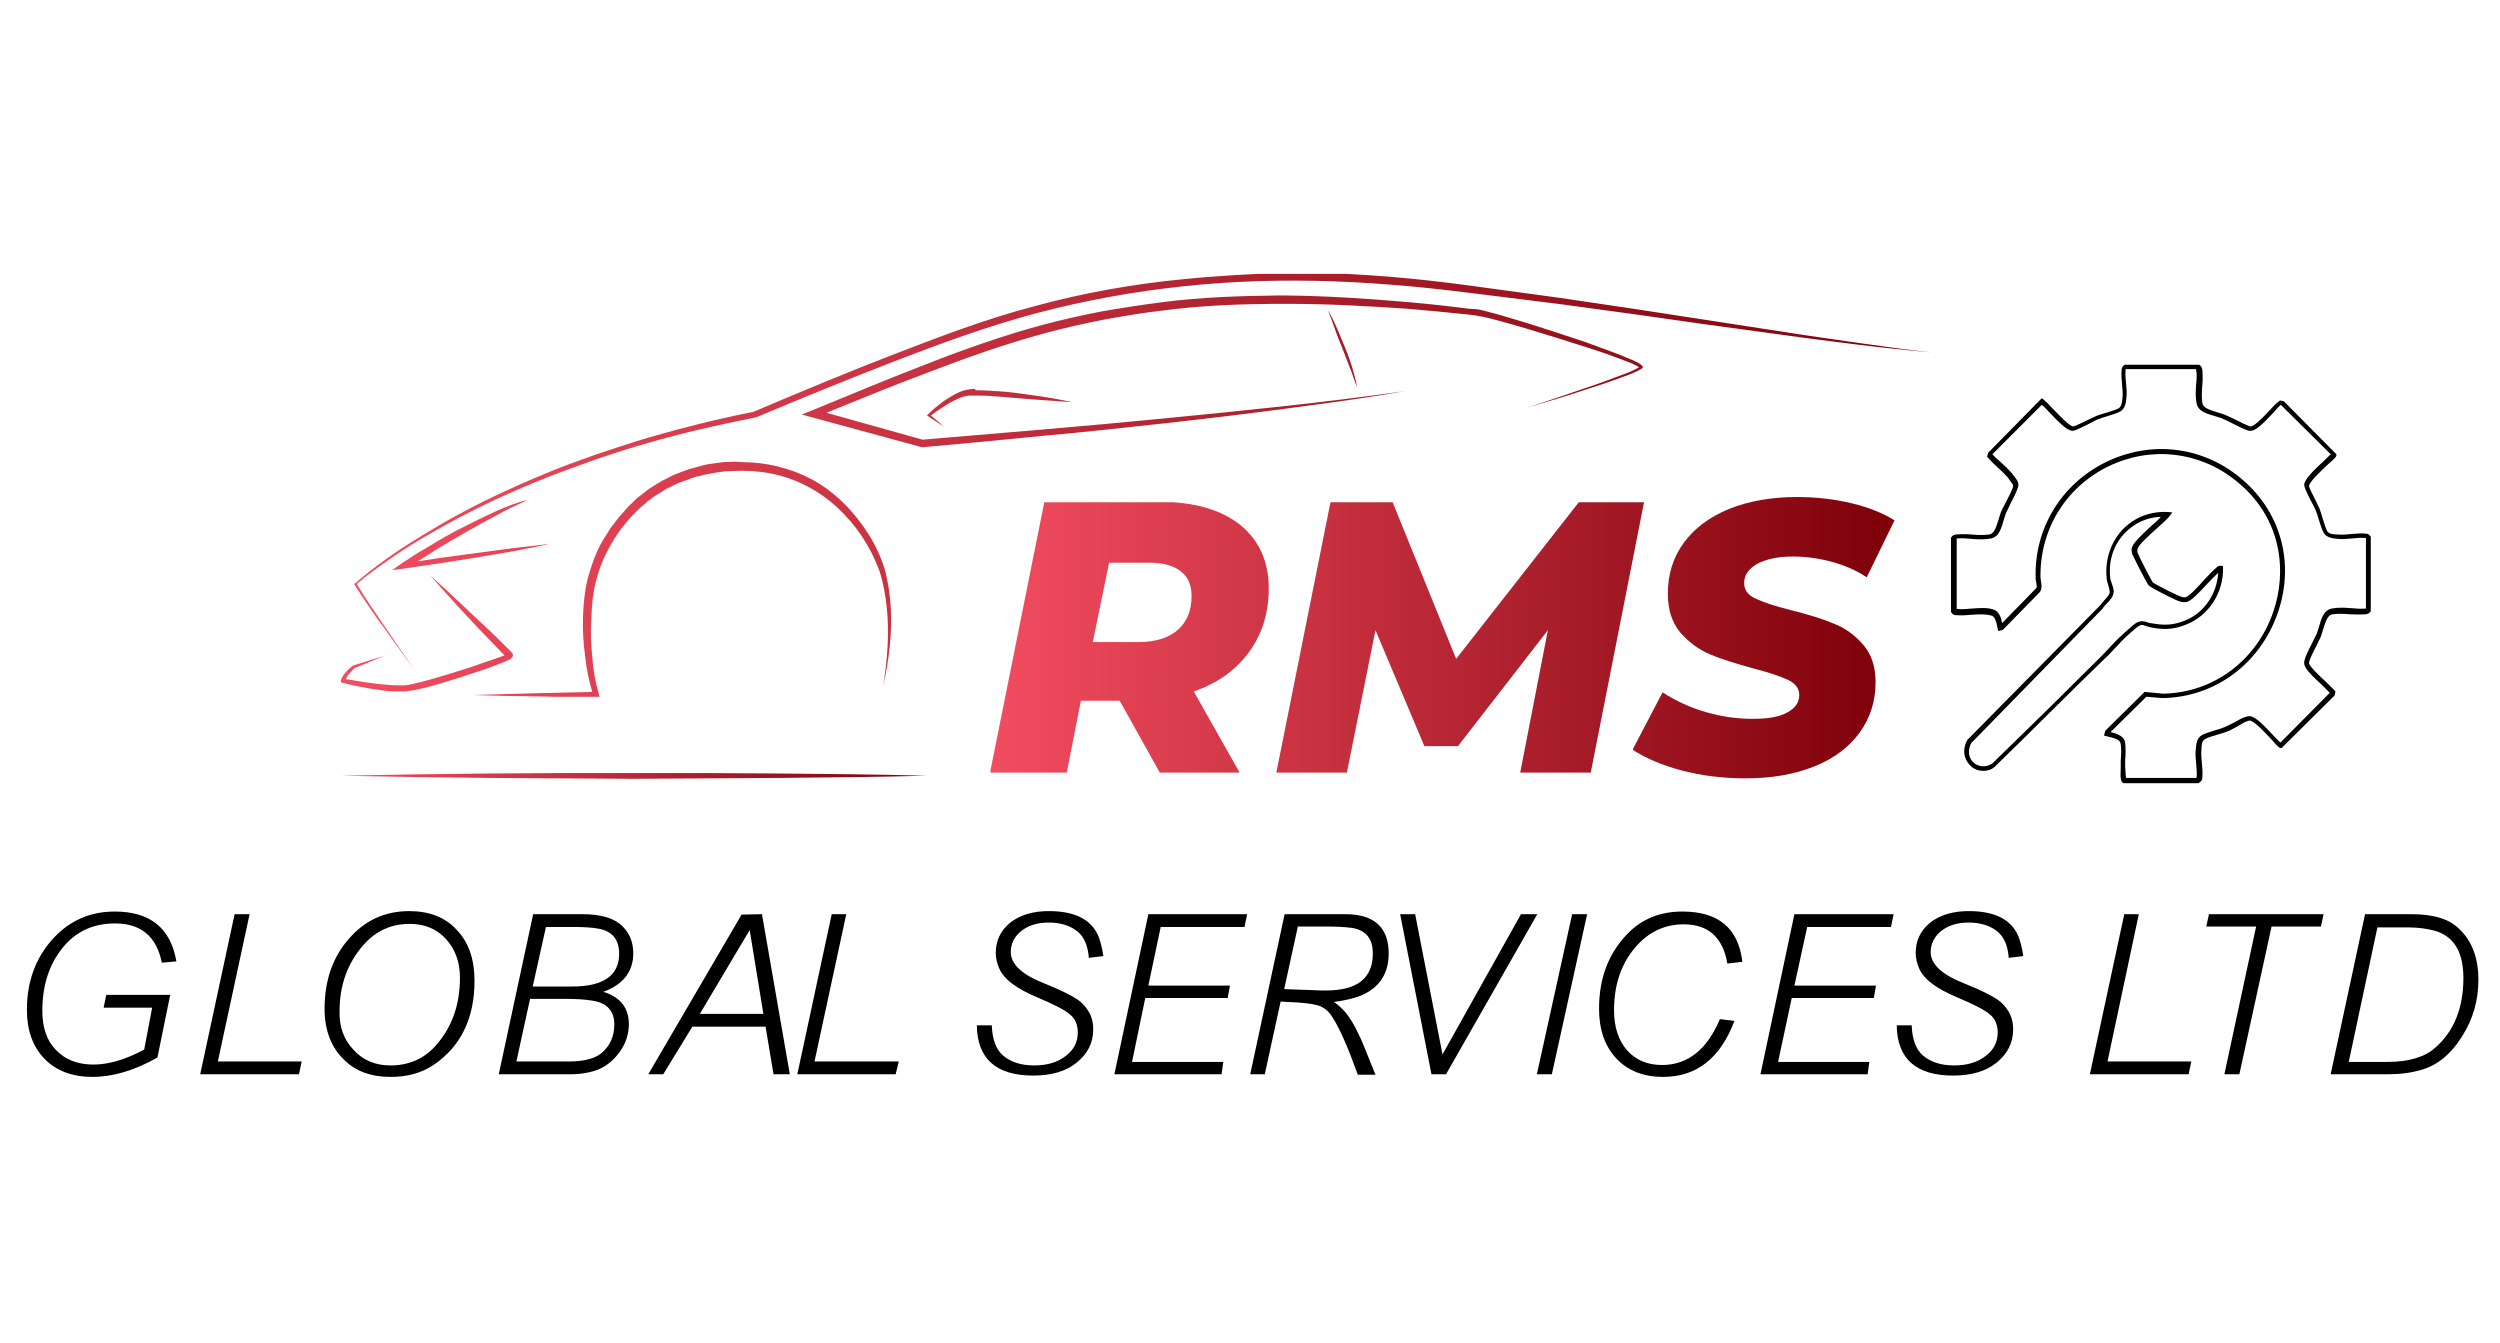 <?xml version="1.0" encoding="utf-8"?>
<!-- Generator: Adobe Illustrator 23.0.6, SVG Export Plug-In . SVG Version: 6.00 Build 0)  -->
<svg version="1.1" id="Layer_1" xmlns="http://www.w3.org/2000/svg" xmlns:xlink="http://www.w3.org/1999/xlink" x="0px" y="0px"
	 viewBox="0 0 566.9 304.5" style="enable-background:new 0 0 566.9 304.5;" xml:space="preserve">
<style type="text/css">
	.st0{clip-path:url(#SVGID_2_);fill:url(#SVGID_3_);}
	.st1{clip-path:url(#SVGID_5_);fill:url(#SVGID_6_);}
	.st2{clip-path:url(#SVGID_8_);fill:url(#SVGID_9_);}
	.st3{clip-path:url(#SVGID_11_);fill:url(#SVGID_12_);}
	.st4{clip-path:url(#SVGID_14_);fill:url(#SVGID_15_);}
	.st5{clip-path:url(#SVGID_17_);}
</style>
<g>
	<defs>
		<path id="SVGID_1_" d="M115,149.3L115,149.3C115,149.3,115,149.3,115,149.3C115,149.3,115,149.3,115,149.3 M108.7,142.7l5.6,5.8
			l0.1,0.1c-0.5,0.2-1,0.4-1.6,0.6l-3.8,1.3c-2.5,0.9-5.1,1.7-7.7,2.5c-2.6,0.8-5.1,1.5-7.7,2.1c-0.6,0.1-1.3,0.3-1.9,0.3
			c-0.3,0-0.6,0-0.9,0c-0.3,0-0.6,0-1,0c-1.3,0-2.6-0.2-4-0.3c-2.5-0.3-4.9-0.7-7.4-1.1c0.2-0.4,0.4-0.8,0.7-1.1
			c0.4-0.5,0.9-1,1.3-1.4c2.3-0.9,4.5-1.9,6.8-2.8c-2.4,0.7-4.7,1.5-7.1,2.2l0,0l0,0c-0.6,0.4-1.1,0.9-1.6,1.4
			c-0.5,0.5-0.9,1.2-1.2,1.9l-0.2,0.5l0.5,0.1c2.6,0.7,5.3,1.2,8,1.6c1.3,0.2,2.7,0.4,4.1,0.4c0.3,0,0.7,0,1,0c0.3,0,0.7,0,1.1,0
			c0.7-0.1,1.4-0.2,2.1-0.3c2.7-0.5,5.3-1.3,7.9-2.1c2.6-0.8,5.1-1.6,7.7-2.5c1.3-0.4,2.5-0.9,3.8-1.4c0.6-0.2,1.3-0.5,1.9-0.8
			c0.2-0.1,0.3-0.1,0.5-0.2l0.1-0.1l0.1-0.1c0,0,0.1-0.1,0.1-0.1l0.1-0.1c0,0,0.3-0.3,0.2-0.6c0-0.3-0.1-0.3-0.1-0.3l0,0l0,0
			l-0.1-0.1l-0.1-0.2c-0.1-0.1-0.2-0.2-0.2-0.2l-0.2-0.2l-0.4-0.4c-1.9-1.9-3.8-3.8-5.8-5.6c-3.9-3.7-7.8-7.4-11.8-11
			C101.4,134.9,105,138.8,108.7,142.7 M112.3,116c-2.4,1.1-4.8,2.3-7.2,3.5c-2.4,1.2-4.7,2.5-7,3.9c-1.2,0.7-2.3,1.4-3.4,2
			c-1.1,0.7-2.2,1.4-3.4,2.2l-2.4,1.7l2.9-0.4l8.2-1.2c2.7-0.4,5.5-0.9,8.2-1.3c2.7-0.5,5.5-0.9,8.2-1.4l4.1-0.8
			c1.4-0.3,2.7-0.5,4.1-0.9c-2.7,0.4-5.5,0.7-8.3,1l-8.2,1.1l-8.2,1.1l-5.2,0.8c1.4-0.9,2.8-1.7,4.1-2.6c2.3-1.4,4.5-2.7,6.8-4
			c2.3-1.3,4.6-2.6,6.9-3.8c2.3-1.3,4.7-2.4,7.1-3.5C117.2,113.9,114.8,114.9,112.3,116 M166.2,104.7l-2.3,0.1
			c-0.7,0.1-1.5,0.2-2.2,0.3c-0.7,0.1-1.5,0.2-2.2,0.4l-2.2,0.6c-0.4,0.1-0.7,0.2-1.1,0.3l-1.1,0.4l-2.1,0.8c-0.7,0.3-1.4,0.7-2,1
			l-1,0.5c-0.3,0.2-0.6,0.4-1,0.6l-1.9,1.2l-1.8,1.4c-0.3,0.2-0.6,0.5-0.9,0.7l-0.8,0.8c-0.5,0.5-1.1,1-1.6,1.6l-1.5,1.7
			c-0.5,0.6-0.9,1.2-1.4,1.8l-0.7,0.9c-0.2,0.3-0.4,0.6-0.6,1c-0.4,0.6-0.8,1.3-1.2,1.9c-1.5,2.6-2.5,5.5-3.3,8.4
			c-0.4,1.5-0.6,3-0.8,4.5c-0.1,0.7-0.1,1.5-0.2,2.2l-0.1,2.2c-0.1,3,0.1,6,0.5,8.9c0.3,2.7,0.8,5.3,1.6,8
			c-4.4,0.1-8.8,0.2-13.1,0.3l-7,0.2l-7,0.2l7,0.2l7,0.1c4.7,0.1,9.3,0.2,14,0.3l0.8,0l-0.2-0.8c-0.8-2.7-1.3-5.6-1.5-8.5
			c-0.3-2.9-0.4-5.8-0.2-8.7l0.1-2.2l0.2-2.2c0.2-1.4,0.4-2.8,0.8-4.2c0.7-2.8,1.8-5.4,3.2-7.9c1.4-2.5,3.1-4.8,5.1-6.9
			c0.5-0.5,1-1,1.5-1.5l0.8-0.7c0.3-0.2,0.6-0.4,0.8-0.7l1.7-1.3l1.8-1.1c0.3-0.2,0.6-0.4,0.9-0.6l1-0.5l1.9-0.9l2-0.7l1-0.4
			c0.3-0.1,0.7-0.2,1-0.3l2.1-0.5c0.7-0.2,1.4-0.2,2.1-0.4c0.7-0.1,1.4-0.2,2.1-0.3l2.1-0.1c5.7-0.3,11.5,0.7,16.6,3.4
			c5.1,2.6,9.4,6.7,12.6,11.5c1.6,2.4,2.9,5,3.9,7.7c0.9,2.7,1.4,5.6,1.7,8.5c0.6,5.8,0.1,11.7-0.8,17.5c1.3-5.7,2-11.6,1.7-17.6
			c-0.2-3-0.6-5.9-1.4-8.8c-0.9-2.9-2.2-5.6-3.8-8.1c-3.2-5-7.6-9.5-12.9-12.3c-4.8-2.5-10.2-3.8-15.6-3.8
			C167.5,104.7,166.8,104.7,166.2,104.7 M220.9,88.2c-0.4,0-0.7,0-1.1,0.1c-0.8,0.1-1.5,0.3-2.2,0.6c-1.4,0.6-2.6,1.4-3.8,2.2
			c-1.2,0.9-2.3,1.8-3.3,2.8l-0.3,0.3l0.3,0.2c1.2,0.8,2.4,1.6,3.6,2.4c-1-0.9-2-1.7-3-2.6c2.2-1.6,4.5-3.2,6.9-4.1
			c0.6-0.2,1.3-0.4,1.9-0.4c0.3,0,0.7,0,1,0c0.3,0,0.7,0,1,0c1.4,0,2.8,0.1,4.2,0.2l8.5,0.7c2.9,0.2,5.7,0.4,8.6,0.6
			c-2.8-0.6-5.6-1.1-8.5-1.5c-1.4-0.2-2.8-0.4-4.3-0.6c-1.4-0.2-2.8-0.3-4.3-0.4c-1.4-0.1-2.9-0.2-4.3-0.2c-0.2,0-0.4,0-0.6,0
			C221.2,88.2,221.1,88.2,220.9,88.2 M302.7,74.6c0.5,1.5,1.1,2.9,1.7,4.4l1.7,4.4c0.3,0.7,0.6,1.5,0.8,2.2c0.3,0.7,0.5,1.5,0.8,2.2
			c-0.2-1.6-0.7-3.1-1.1-4.6c-0.5-1.5-1-3-1.6-4.4c-0.6-1.5-1.2-2.9-1.8-4.3c-0.6-1.4-1.3-2.9-2.1-4.2
			C301.6,71.6,302.2,73.1,302.7,74.6 M263.7,68.5c-4.6,0.6-9.2,1.3-13.8,2.1c-4.6,0.9-9.1,1.9-13.6,3.1c-4.5,1.2-8.9,2.6-13.3,4.1
			c-4.4,1.5-8.7,3.1-13,4.8c-8.6,3.3-17.2,6.9-25.7,10.4l-2.5,1l2.6,0.7l24.6,6.7l0.2,0l0.2,0c9.1-0.8,18.3-1.7,27.4-2.6
			C245.8,98,254.9,97,264,96c9.1-1,18.2-2.1,27.3-3.3c9.1-1.2,18.2-2.4,27.2-4c-9.1,1.3-18.2,2.4-27.3,3.4c-9.1,1-18.2,1.9-27.4,2.8
			c-9.1,0.9-18.2,1.7-27.4,2.5l-27.2,2.3l-21.8-6.1c7.7-3.1,15.4-6.3,23.2-9.2c8.6-3.3,17.3-6.4,26.2-8.8c4.4-1.2,8.9-2.2,13.4-3.1
			c4.5-0.8,9.1-1.6,13.6-2.1c9.1-1.2,18.3-1.5,27.5-1.5c4.6,0,9.2,0.1,13.8,0.3c4.6,0.2,9.2,0.5,13.8,0.8c4.6,0.4,9.2,0.8,13.8,1.3
			l1.7,0.2c0.5,0.1,1.1,0.2,1.7,0.3c1.1,0.2,2.2,0.5,3.3,0.8c2.2,0.6,4.4,1.2,6.7,1.9c4.4,1.3,8.8,2.7,13.2,4.1
			c2.2,0.7,4.4,1.4,6.5,2.2c1.1,0.4,2.2,0.8,3.2,1.2c0.5,0.2,1.1,0.4,1.6,0.7c0.3,0.1,0.5,0.2,0.8,0.4c0.1,0.1,0.2,0.1,0.3,0.2
			c0,0,0,0,0,0c0,0-0.1,0-0.1,0c-0.1,0.1-0.2,0.1-0.3,0.2c-0.2,0.1-0.5,0.3-0.8,0.4c-0.5,0.2-1,0.5-1.6,0.7
			c-1.1,0.4-2.1,0.8-3.2,1.2c-2.2,0.8-4.3,1.6-6.5,2.3c-4.4,1.5-8.7,3-13.1,4.4c4.4-1.3,8.9-2.6,13.3-4.1c2.2-0.7,4.4-1.4,6.6-2.2
			c1.1-0.4,2.2-0.8,3.3-1.2c0.5-0.2,1.1-0.4,1.6-0.7c0.3-0.1,0.5-0.2,0.8-0.4c0.1-0.1,0.3-0.1,0.4-0.2c0.1-0.1,0.1-0.1,0.2-0.1
			l0.1-0.1c0,0,0.1,0,0.1-0.2c0-0.1,0-0.2,0-0.2c0,0,0-0.1-0.1-0.1c0-0.1-0.1-0.1-0.1-0.1c-0.1-0.1-0.1-0.1-0.2-0.2
			c-0.1-0.1-0.3-0.2-0.4-0.3c-0.3-0.2-0.5-0.3-0.8-0.4c-0.5-0.3-1.1-0.5-1.6-0.7c-1.1-0.5-2.1-0.9-3.2-1.3c-2.2-0.8-4.3-1.6-6.5-2.4
			c-4.4-1.5-8.8-2.9-13.2-4.3c-2.2-0.7-4.4-1.3-6.7-2c-1.1-0.3-2.2-0.6-3.4-0.9c-0.6-0.1-1.1-0.3-1.7-0.3L333,70
			c-4.6-0.6-9.2-1.1-13.8-1.5c-9.2-0.8-18.5-1.4-27.7-1.5c-0.6,0-1.1,0-1.7,0C281.1,67.1,272.4,67.4,263.7,68.5 M268.4,63.3
			c-11.4,1.1-22.7,3.1-33.7,6.1c-11.1,2.9-21.8,7-32.4,11.1c-10.6,4.1-21.1,8.5-31.5,12.9c-8.1,1.6-16.1,3.6-24,5.9
			c-4,1.2-7.9,2.5-11.8,3.8c-3.9,1.4-7.8,2.8-11.6,4.4c-7.7,3.2-15.2,6.7-22.4,10.8c-3.6,2.1-7.1,4.2-10.6,6.5
			c-3.4,2.3-6.8,4.8-9.9,7.5l-0.2,0.1l0.1,0.2c1.1,1.7,2.2,3.4,3.3,5c1.1,1.6,2.3,3.3,3.5,4.9c2.3,3.3,4.7,6.5,7,9.7
			c-2.3-3.3-4.6-6.6-6.8-9.9l-3.4-5c-1.1-1.6-2.1-3.2-3.1-4.9c3.1-2.6,6.4-4.9,9.8-7.2c3.5-2.3,7-4.3,10.6-6.3
			c7.2-4,14.7-7.4,22.4-10.5c3.8-1.5,7.7-2.9,11.6-4.3c3.9-1.3,7.8-2.6,11.8-3.7c7.9-2.3,16-4.1,24-5.7l0.1,0l0.1,0
			c10.5-4.4,21-8.7,31.6-12.8c10.6-4.1,21.3-8,32.2-10.9c11-2.9,22.1-4.9,33.4-6.1c11.3-1.2,22.6-1.5,34-1.1
			c5.7,0.2,11.3,0.6,17,1.1c5.7,0.5,11.3,1.2,16.9,1.9c5.6,0.7,11.3,1.4,16.9,2.1l16.9,2.3l16.9,2.4l16.9,2.3
			c5.6,0.8,11.3,1.5,16.9,2.2c5.6,0.7,11.3,1.3,17,1.8c-5.7-0.6-11.3-1.4-16.9-2.2c-5.6-0.8-11.3-1.6-16.9-2.5l-33.8-5.2l-16.9-2.5
			c-5.6-0.8-11.3-1.5-16.9-2.3c-11.3-1.6-22.6-2.8-34.1-3.2c-3.4-0.1-6.8-0.2-10.3-0.2C284.4,62.1,276.4,62.5,268.4,63.3"/>
	</defs>
	<clipPath id="SVGID_2_">
		<use xlink:href="#SVGID_1_"  style="overflow:visible;"/>
	</clipPath>
	
		<linearGradient id="SVGID_3_" gradientUnits="userSpaceOnUse" x1="-0.166" y1="304.51" x2="1.149" y2="304.51" gradientTransform="matrix(274.476 0 0 -274.476 122.732 83690.68)">
		<stop  offset="0" style="stop-color:#F24D60"/>
		<stop  offset="1" style="stop-color:#7D0009"/>
	</linearGradient>
	<rect x="77.3" y="62.1" class="st0" width="360.8" height="95.9"/>
</g>
<g>
	<defs>
		<path id="SVGID_4_" d="M251.5,127.6h9.1c3,0,5.4,0.6,7.1,1.9c1.7,1.3,2.5,3.1,2.5,5.7c0,3.3-1.1,5.9-3.2,7.7
			c-2.1,1.8-5.1,2.7-8.9,2.7h-10.3L251.5,127.6z M236.8,113.9l-12.3,61.3h17.4l3.2-16.3h8.8l9.1,16.3h18.1l-10.4-18.4
			c5.4-1.9,9.5-4.8,12.5-8.9c3-4.1,4.5-8.9,4.5-14.5c0-6.1-2.2-10.9-6.5-14.4c-4.3-3.4-10.4-5.2-18.2-5.2H236.8z"/>
	</defs>
	<clipPath id="SVGID_5_">
		<use xlink:href="#SVGID_4_"  style="overflow:visible;"/>
	</clipPath>
	
		<linearGradient id="SVGID_6_" gradientUnits="userSpaceOnUse" x1="-6.540763e-02" y1="304.485" x2="1.249" y2="304.485" gradientTransform="matrix(156.132 0 0 -156.132 234.789 47684.41)">
		<stop  offset="0" style="stop-color:#F24D60"/>
		<stop  offset="1" style="stop-color:#7D0009"/>
	</linearGradient>
	<rect x="224.6" y="113.9" class="st1" width="63.2" height="61.3"/>
</g>
<g>
	<defs>
		<polygon id="SVGID_7_" points="358,113.9 330.2,149.4 315.8,113.9 301.7,113.9 289.4,175.3 305.4,175.3 311.9,142.9 323,169.2 
			330.6,169.2 351,142.9 344.7,175.3 360.7,175.3 372.8,113.9 		"/>
	</defs>
	<clipPath id="SVGID_8_">
		<use xlink:href="#SVGID_7_"  style="overflow:visible;"/>
	</clipPath>
	
		<linearGradient id="SVGID_9_" gradientUnits="userSpaceOnUse" x1="-6.540711e-02" y1="304.485" x2="1.249" y2="304.485" gradientTransform="matrix(156.132 0 0 -156.132 234.789 47684.41)">
		<stop  offset="0" style="stop-color:#F24D60"/>
		<stop  offset="1" style="stop-color:#7D0009"/>
	</linearGradient>
	<rect x="289.4" y="113.9" class="st2" width="83.4" height="61.3"/>
</g>
<g>
	<defs>
		<path id="SVGID_10_" d="M392.1,115.4c-4.4,1.8-7.9,4.4-10.3,7.7c-2.4,3.3-3.6,7.1-3.6,11.5c0,3.6,0.9,6.5,2.8,8.8
			c1.9,2.2,4.2,3.9,6.8,5c2.6,1.1,5.9,2.1,9.9,3.2c3.5,0.9,6.1,1.8,7.8,2.6c1.7,0.8,2.5,2,2.5,3.4c0,1.7-0.9,3-2.8,4
			c-1.8,1-4.4,1.4-7.8,1.4c-3.5,0-7-0.5-10.5-1.5c-3.5-1-6.8-2.5-9.9-4.5l-6.8,13c2.9,1.9,6.6,3.5,11.1,4.7
			c4.6,1.2,9.4,1.8,14.5,1.8c5.9,0,11.1-0.9,15.6-2.7c4.5-1.8,7.9-4.4,10.3-7.7c2.4-3.3,3.6-7.1,3.6-11.4c0-3.5-0.9-6.3-2.8-8.5
			c-1.9-2.2-4.1-3.8-6.7-4.8c-2.6-1.1-5.9-2.1-9.9-3.1c-3.6-0.9-6.2-1.8-7.9-2.6c-1.7-0.8-2.5-2-2.5-3.5c0-1.8,1-3.2,2.9-4.3
			c2-1.1,4.7-1.7,8.1-1.7c3,0,6,0.4,8.9,1.2c2.9,0.8,5.5,1.9,7.9,3.5l6.3-12.9c-2.7-1.7-6-3-9.8-3.9c-3.8-0.9-7.9-1.4-12.3-1.4
			C401.8,112.7,396.6,113.6,392.1,115.4"/>
	</defs>
	<clipPath id="SVGID_11_">
		<use xlink:href="#SVGID_10_"  style="overflow:visible;"/>
	</clipPath>
	
		<linearGradient id="SVGID_12_" gradientUnits="userSpaceOnUse" x1="-6.540711e-02" y1="304.485" x2="1.249" y2="304.485" gradientTransform="matrix(156.132 0 0 -156.132 234.789 47684.41)">
		<stop  offset="0" style="stop-color:#F24D60"/>
		<stop  offset="1" style="stop-color:#7D0009"/>
	</linearGradient>
	<rect x="370.3" y="112.7" class="st3" width="59.5" height="63.8"/>
</g>
<g>
	<defs>
		<path id="SVGID_13_" d="M110.5,175.4l-16.6,0.2l-16.6,0.3l16.6,0.3l16.6,0.2l33.2,0.2l33.2-0.2c11.1-0.1,22.1-0.2,33.2-0.5
			c-11.1-0.3-22.1-0.4-33.2-0.5l-33.2-0.2L110.5,175.4z"/>
	</defs>
	<clipPath id="SVGID_14_">
		<use xlink:href="#SVGID_13_"  style="overflow:visible;"/>
	</clipPath>
	
		<linearGradient id="SVGID_15_" gradientUnits="userSpaceOnUse" x1="-0.45" y1="304.418" x2="0.865" y2="304.418" gradientTransform="matrix(101.067 0 0 -101.067 122.732 30942.566)">
		<stop  offset="0" style="stop-color:#F24D60"/>
		<stop  offset="1" style="stop-color:#7D0009"/>
	</linearGradient>
	<rect x="77.3" y="175.3" class="st4" width="132.8" height="1.3"/>
</g>
<g>
	<defs>
		<rect id="SVGID_16_" width="566.9" height="304.5"/>
	</defs>
	<clipPath id="SVGID_17_">
		<use xlink:href="#SVGID_16_"  style="overflow:visible;"/>
	</clipPath>
	<path class="st5" d="M38.6,225.6l-2.9,14.2c-5.1,2.9-10,4.4-14.8,4.4c-4.5,0-8.2-1.4-10.8-4.1c-2.7-2.8-4-6.5-4-11.1
		c0-6.3,1.9-11.6,5.7-15.9c3.8-4.3,8.6-6.4,14.2-6.4c8.1,0,12.7,3.8,14,11.3l-3.3,0.3c-1.2-6-4.8-8.9-10.6-8.9
		c-4.5,0-8.2,1.5-11.1,4.6c-3.6,3.9-5.4,9-5.4,15.2c0,3.8,1,6.8,3.1,8.9c2.1,2.2,4.9,3.3,8.5,3.3c3.4,0,7.2-1.1,11.5-3.4l1.8-9.5
		h-11l0.6-2.9H38.6z"/>
	<polygon class="st5" points="56.6,207.3 49.4,240.7 68.4,240.7 67.8,243.6 45.4,243.6 53.2,207.3 	"/>
	<path class="st5" d="M79.1,212.9c3.6-4.2,8.2-6.3,13.7-6.3c4.5,0,8.2,1.4,10.8,4.3c2.7,2.8,4,6.7,4,11.5c0,8.5-3.1,14.9-9.3,19.1
		c-2.7,1.8-5.9,2.7-9.7,2.7c-4.5,0-8-1.3-10.6-3.9c-2.9-2.8-4.4-6.7-4.4-11.5C73.6,222.4,75.4,217.1,79.1,212.9 M80.2,238.1
		c2.1,2.3,4.9,3.5,8.3,3.5c4.2,0,7.7-1.5,10.4-4.6c3.6-4.1,5.4-9.2,5.4-15.3c0-3.6-1.1-6.5-3.2-8.8s-4.9-3.4-8.2-3.4
		c-4.2,0-7.7,1.6-10.5,4.8c-3.6,4.1-5.4,9.1-5.4,15C76.9,232.9,78,235.8,80.2,238.1"/>
	<path class="st5" d="M113.1,243.6l7.8-36.3H132c4.3,0,7.3,0.9,9.1,2.7c1.7,1.6,2.5,3.7,2.5,6.2c0,4.1-2.3,7.1-6.8,8.7
		c3.9,1.2,5.8,3.7,5.8,7.3c0,2.3-0.7,4.5-2.2,6.5c-1.5,2-3.3,3.4-5.5,4.1c-1.6,0.5-3.4,0.8-5.2,0.8H113.1z M129,240.7
		c3.3,0,5.8-0.6,7.4-1.9c1.9-1.6,2.9-3.8,2.9-6.5c0-3.1-1.7-4.9-5-5.4c-1.9-0.3-3.9-0.4-6.1-0.4h-8l-3.1,14.2H129z M129.8,223.7
		c7,0,10.6-2.5,10.6-7.4c0-3.2-1.5-5.1-4.6-5.7c-1.6-0.3-3.5-0.4-5.8-0.4h-6.2l-3,13.5H129.8z"/>
	<path class="st5" d="M168,207.4l4.9-0.1l-0.1,0.1l6.3,36.2h-3.7l-1.8-10.8H157l-6.6,10.8h-3.4l21.1-36.1L168,207.4z M173.1,229.9
		l-3.1-19l-11.3,19H173.1z"/>
	<polygon class="st5" points="191.9,207.3 184.7,240.7 203.8,240.7 203.1,243.6 180.8,243.6 188.6,207.3 	"/>
	<path class="st5" d="M224.9,232.5c0.1,3.2,1,5.5,2.5,6.8c1.7,1.5,4.1,2.3,7.1,2.3c2.9,0,5.3-0.7,7.1-2.1c1.9-1.4,2.8-3.2,2.8-5.4
		c0-1.7-0.6-3.1-1.7-4c-1.1-1-3.6-2.3-7.4-3.9c-4.8-2-7.8-4.2-8.8-6.8c-0.4-1-0.7-2.1-0.7-3.3c0-2.8,1.1-5.1,3.3-6.9
		c2.2-1.7,5.1-2.6,8.7-2.6c5.8,0,9.5,1.8,11.2,5.5c0.5,1.2,0.9,2.7,1.2,4.7l-3.3,0.4c-0.2-2.8-1.1-4.8-2.6-6c-1.6-1.3-3.8-2-6.5-2
		c-2.5,0-4.5,0.6-6.2,1.9c-1.6,1.3-2.4,2.9-2.4,4.8c0,2.7,2.5,5.1,7.6,7.1c3.5,1.4,5.9,2.6,7.3,3.5c1.4,0.9,2.4,2.1,3.1,3.5
		c0.5,1.1,0.7,2.2,0.7,3.4c0,3.1-1.3,5.6-3.8,7.6c-2.5,2-5.8,2.9-9.8,2.9c-8.4,0-12.7-3.8-12.8-11.4L224.9,232.5z"/>
	<polygon class="st5" points="282.8,207.3 282.2,210.2 263.2,210.2 260.4,223.5 278.9,223.5 278.4,226.3 259.7,226.3 256.7,240.8 
		277.4,240.8 277,243.6 252.7,243.6 260.4,207.3 	"/>
	<path class="st5" d="M305.1,207.3c6.5,0,9.8,3,9.8,8.9c0,4.6-2.1,7.8-6.4,9.6c-1.6,0.6-3.6,1.1-6,1.4c1.4,1,2.5,2.1,3.3,3.3
		c1.1,1.5,1.9,3.2,2.7,4.9c0.2,0.4,0.6,1.3,1.1,2.6l2.3,5.7h-4c-2.2-6.1-4.1-10.5-5.8-13.1c-0.8-1.3-1.9-2.2-3.2-2.6
		c-1.3-0.4-3.7-0.7-7.1-0.8l-1.4-0.1l-3.6,16.5h-3.3l7.8-36.3H305.1z M294.3,210.1l-3.1,14.2l6,0.2c0.7,0,1.5,0.1,2.2,0.1h1.3
		c7.1,0,10.6-2.8,10.6-8.4c0-3.4-1.6-5.3-4.8-5.8c-1.6-0.2-3.5-0.3-5.7-0.3H294.3z"/>
	<polygon class="st5" points="320.9,207.3 327.1,239.1 344.9,207.3 348.6,207.3 327.9,243.6 324.6,243.6 317.5,207.3 	"/>
	<polygon class="st5" points="359.9,207.3 351.9,243.6 348.5,243.6 356.5,207.3 	"/>
	<path class="st5" d="M393.3,231.5c-3.2,8.5-8.6,12.7-16.2,12.7c-4.4,0-8-1.4-10.6-4.2c-2.6-2.8-3.9-6.5-3.9-11.3
		c0-6.8,2.1-12.4,6.3-16.8c3.3-3.5,7.5-5.2,12.6-5.2c8.2,0,12.7,3.8,13.6,11.4l-3.4,0.4c-1-5.9-4.3-8.9-9.9-8.9
		c-4.5,0-8.3,1.9-11.3,5.6c-3,3.7-4.5,8.3-4.5,13.9c0,3.8,1,6.8,2.9,9c2,2.3,4.7,3.4,8,3.4c5.8,0,10.2-3.5,13.1-10.4L393.3,231.5z"
		/>
	<polygon class="st5" points="429.4,207.3 428.8,210.2 409.8,210.2 406.9,223.5 425.4,223.5 424.9,226.3 406.3,226.3 403.2,240.8 
		423.9,240.8 423.5,243.6 399.2,243.6 406.9,207.3 	"/>
	<path class="st5" d="M433.5,232.5c0.1,3.2,1,5.5,2.5,6.8c1.7,1.5,4.1,2.3,7.1,2.3c2.9,0,5.3-0.7,7.1-2.1c1.9-1.4,2.8-3.2,2.8-5.4
		c0-1.7-0.6-3.1-1.7-4c-1.1-1-3.6-2.3-7.4-3.9c-4.8-2-7.8-4.2-8.8-6.8c-0.4-1-0.7-2.1-0.7-3.3c0-2.8,1.1-5.1,3.3-6.9
		c2.2-1.7,5.1-2.6,8.7-2.6c5.8,0,9.5,1.8,11.2,5.5c0.5,1.2,0.9,2.7,1.2,4.7l-3.3,0.4c-0.2-2.8-1.1-4.8-2.6-6c-1.6-1.3-3.8-2-6.5-2
		c-2.5,0-4.5,0.6-6.2,1.9c-1.6,1.3-2.4,2.9-2.4,4.8c0,2.7,2.5,5.1,7.6,7.1c3.5,1.4,5.9,2.6,7.3,3.5c1.4,0.9,2.4,2.1,3.1,3.5
		c0.5,1.1,0.7,2.2,0.7,3.4c0,3.1-1.3,5.6-3.8,7.6c-2.5,2-5.8,2.9-9.8,2.9c-8.4,0-12.7-3.8-12.8-11.4L433.5,232.5z"/>
	<polygon class="st5" points="485,207.3 477.9,240.7 496.9,240.7 496.3,243.6 473.9,243.6 481.7,207.3 	"/>
	<polygon class="st5" points="526.9,207.3 526.3,210.1 515.1,210.1 507.8,243.6 504.4,243.6 511.6,210.1 500.3,210.1 500.9,207.3 	
		"/>
	<path class="st5" d="M546.8,207.3c4.5,0,7.9,0.9,10,2.6c3.5,2.8,5.2,6.9,5.2,12.3c0,4.6-1.2,8.9-3.7,12.8c-2.4,3.9-5.4,6.4-8.9,7.5
		c-2.6,0.8-5.2,1.1-7.8,1.1h-13.1l7.8-36.3H546.8z M539.1,210.3l-6.5,30.5h8.8c4.8,0,8.5-1.1,10.9-3.3c4.2-3.7,6.3-9,6.3-15.7
		c0-6-2.2-9.6-6.7-10.8c-1.6-0.4-3.5-0.7-5.7-0.7H539.1z"/>
	<path class="st5" d="M498.5,177.6l-16.9,0c-0.8-0.2-0.8-1.4-0.7-3.5c0-0.6,0-1.2,0-1.4l0-0.1l0-0.1c0.1-1.1,0.2-3.2-0.1-4.1
		c-0.2-0.8-2-1.2-2.9-1.4l-0.8-0.2l0.3-1.1l8.9-8.8l4.2,0.4c11.4-0.2,21.2-7.5,25-18.6c3-8.7,2.3-21.1-8.5-29.7
		c-8.3-6.7-19.4-7.9-29-3.2c-9.7,4.8-15.5,14.4-15.3,25.2c0,0.2,0.1,0.5,0.1,0.8c0.1,0.7,0.3,1.4-0.1,2.2l-0.1,0.2l-8.4,8.6
		l-1.1,0.3l-0.1-0.5c0-0.2-0.1-0.3-0.1-0.5c-0.2-1-0.5-2.3-1.3-2.5c-1.4-0.4-2.9-0.3-4.5-0.2c-1.1,0.1-2.3,0.2-3.5,0.1
		c-0.4,0-0.8-0.1-1.1-0.6l-0.1-0.1v-16.9l0.1-0.1c0.3-0.5,0.7-0.5,1-0.6c1.2-0.1,2.4-0.1,3.5,0c1.3,0.1,2.7,0.2,4.1,0
		c1.2-0.2,1.6-1.9,2.1-3.4c0.2-0.6,0.3-1.1,0.5-1.6c0.2-0.5,0.6-1.3,1.1-2.2c0.6-1.2,1.7-3.3,1.7-3.8c0-0.4-0.7-1.2-1-1.6l-0.1-0.2
		c-0.7-0.8-1.5-1.6-2.4-2.4c-0.8-0.7-1.5-1.4-2.2-2.2l-0.2-0.2l0.2-0.9L463,90.3l0.4,0.3c0.5,0.4,1.3,1.2,2.2,2.2
		c1.4,1.4,3.6,3.8,4.5,3.9c0.4,0,2.3-1,3.4-1.5c0.8-0.4,1.5-0.7,1.9-0.9c0.6-0.2,1.4-0.5,2.2-0.7c1-0.3,2.2-0.7,2.8-1
		c0.7-0.4,0.8-1.4,0.9-2.4c0.1-1,0-2-0.1-3c-0.1-1.1-0.2-2.2-0.1-3.3c0-0.4,0.1-0.8,0.6-1.1l0.1-0.1h16.9l0.1,0.1
		c0.5,0.3,0.5,0.7,0.6,1c0.1,1.2,0.1,2.4,0,3.5c-0.1,1.3-0.2,2.7,0,4.1c0.2,1.2,1.9,1.6,3.4,2.1c0.6,0.2,1.1,0.3,1.6,0.5
		c0.5,0.2,1.3,0.6,2.2,1c1.2,0.6,3.3,1.7,3.8,1.7c0.9-0.1,3-2.3,4.3-3.7c0.8-0.9,1.5-1.6,2.1-2l0.2-0.2l0.9,0.2l11.9,12v0.2
		c0,0.4-0.2,0.6-1.9,2.1c-1.5,1.4-4.2,3.9-4.3,4.9c0,0.4,1,2.3,1.5,3.3c0.4,0.8,0.7,1.5,0.9,1.9c0.2,0.6,0.5,1.4,0.7,2.2
		c0.3,1,0.7,2.2,1,2.8c0.4,0.7,1.4,0.8,2.4,0.8c1,0.1,2,0,3-0.1c1.1-0.1,2.2-0.2,3.3-0.1c0.4,0,0.8,0.1,1.1,0.6l0.1,0.1v16.9
		l-0.1,0.1c-0.3,0.5-0.7,0.5-1,0.6c-1.2,0.1-2.4,0-3.5,0c-1.3-0.1-2.7-0.2-4.1,0c-1.2,0.2-1.6,1.9-2.1,3.4c-0.2,0.6-0.3,1.1-0.5,1.6
		c-0.2,0.5-0.6,1.2-1,2.1c-0.7,1.3-1.8,3.5-1.7,4c0.1,0.7,2.3,2.8,3.7,4.1c0.9,0.9,1.7,1.6,2.1,2.1l0.2,0.2l-0.2,0.9l-12,11.9h-0.2
		c-0.4,0-0.6-0.2-2.1-1.9c-1.4-1.5-3.9-4.2-4.9-4.3c-0.2,0-0.3,0-0.5,0.1c-0.7,0.2-1.5,0.7-2.3,1.2c-0.8,0.4-1.6,0.9-2.4,1.2
		c-0.6,0.2-1.4,0.5-2.2,0.7c-1.1,0.3-2.3,0.7-2.8,1c-0.7,0.4-0.8,1.4-0.8,2.4c-0.1,1,0,2.1,0.1,3c0.1,1.1,0.2,2.2,0.1,3.3
		c0,0.4-0.1,0.8-0.6,1.1L498.5,177.6z M482.1,176.4h16c0,0,0-0.1,0-0.1c0.1-1,0-2-0.1-3.1c-0.1-1-0.2-2.1-0.1-3.2
		c0.1-1.2,0.2-2.6,1.4-3.3c0.7-0.4,1.8-0.7,3-1.1c0.8-0.2,1.6-0.5,2.1-0.7c0.7-0.3,1.5-0.7,2.3-1.1c0.9-0.5,1.7-1,2.4-1.2
		c0.4-0.1,0.6-0.2,1.1-0.2c1.3,0.1,3.3,2.2,5.6,4.7c0.5,0.5,1,1,1.3,1.3l11.2-11.3c-0.4-0.4-1.1-1.1-1.8-1.8c-2.3-2.1-3.9-3.7-4-4.8
		c-0.1-0.8,0.6-2.4,1.8-4.7c0.4-0.8,0.8-1.6,1-2c0.2-0.4,0.3-1,0.5-1.5c0.5-1.7,1-3.9,2.9-4.3c1.5-0.3,3-0.2,4.4-0.1
		c1.1,0.1,2.2,0.2,3.2,0.1c0.1,0,0.1,0,0.2,0v-16c0,0-0.1,0-0.1,0c-1-0.1-2.1,0-3.1,0.1c-1,0.1-2.1,0.2-3.1,0.1
		c-1.1-0.1-2.6-0.2-3.3-1.4c-0.4-0.7-0.7-1.8-1.1-3c-0.2-0.8-0.5-1.6-0.7-2.1c-0.1-0.3-0.5-1-0.9-1.8c-1.3-2.5-1.7-3.5-1.7-4
		c0.1-1.3,2.2-3.3,4.7-5.6c0.5-0.5,1-1,1.3-1.3l-11.3-11.2c-0.5,0.4-1.1,1.1-1.7,1.8c-2.2,2.3-3.8,4-5.1,4.1
		c-0.7,0.1-2.2-0.7-4.4-1.8c-0.8-0.4-1.6-0.8-2.1-1c-0.4-0.2-1-0.3-1.5-0.5c-1.7-0.5-3.9-1-4.3-2.9c-0.3-1.5-0.2-3-0.1-4.4
		c0.1-1.1,0.2-2.2,0-3.2c0-0.1,0-0.1,0-0.2h-16c0,0,0,0.1,0,0.1c-0.1,1,0,2.1,0.1,3.1c0.1,1,0.2,2.1,0.1,3.1
		c-0.1,1.1-0.2,2.6-1.4,3.3c-0.7,0.4-1.8,0.7-3,1.1c-0.8,0.2-1.6,0.5-2.1,0.7c-0.4,0.1-1,0.5-1.8,0.9c-2.4,1.2-3.4,1.7-4,1.7
		c-1.2-0.1-2.9-1.8-5.2-4.2c-0.6-0.7-1.2-1.3-1.7-1.7L451.8,103c0.6,0.7,1.3,1.3,2,1.9c0.9,0.8,1.7,1.6,2.5,2.5l0.1,0.2
		c0.5,0.6,1.3,1.5,1.3,2.3c0,0.7-0.7,2.2-1.8,4.3c-0.4,0.9-0.8,1.7-1,2.1c-0.2,0.4-0.3,1-0.5,1.5c-0.5,1.7-1,3.9-2.9,4.3
		c-1.5,0.3-3,0.2-4.4,0.1c-1.1-0.1-2.2-0.2-3.2-0.1c-0.1,0-0.1,0-0.2,0v16c0,0,0.1,0,0.1,0c1.1,0.1,2.2,0,3.3-0.1
		c1.6-0.1,3.3-0.3,4.9,0.2c1.3,0.4,1.8,1.9,2,3.1l7.8-8c0.1-0.4,0-0.9-0.1-1.4c-0.1-0.3-0.1-0.6-0.1-0.9
		c-0.3-11.2,5.8-21.2,15.9-26.2c10-4.9,21.5-3.7,30.2,3.3c9.4,7.5,12.8,19.4,8.8,30.9c-4,11.5-14.2,19.1-26.1,19.3l-3.7-0.3l-8.1,8
		c1.2,0.3,2.8,0.8,3.2,2c0.3,1.1,0.2,3.4,0.1,4.4c0,0.3,0,0.8,0,1.5C482,174.7,482,176,482.1,176.4"/>
	<path class="st5" d="M449.8,174.8c-1.2,0-2.3-0.4-3.1-1.3c-1.5-1.5-1.7-3.7-0.6-5.7l0.1-0.1l29.9-30.3c0.3-0.4,0.7-0.8,1-1.2
		c0.6-0.7,1.3-1.3,1.3-2c0-0.4-0.2-0.9-0.3-1.4c-0.2-0.6-0.4-1.2-0.4-1.8c-0.4-4,0.9-8,3.6-10.9c2.7-2.8,6.3-4.2,10.3-4l1,0.1
		l-0.6,0.8c-0.5,0.7-1.7,1.7-3,2.9c-1.7,1.5-4.1,3.7-4.3,4.6c-0.1,0.3,0,0.5,0,0.8c0.2,0.6,3.1,6.3,3.5,6.8c0.4,0.3,4,2.2,5,2.6
		l0.4,0.2c0.7,0.3,1.5,0.7,2.1,0.5c0.7-0.2,2.8-2.4,4.1-3.9c1.1-1.2,2.2-2.3,2.8-2.8c0.2-0.2,0.5-0.5,1.1-0.4l0.4,0.1l0,0.4
		c0.1,5.7-3.3,10.8-8.3,12.8c-3.1,1.3-5.6,1.2-8.4,0.6c-0.4-0.1-0.7-0.2-1-0.3c-0.5-0.2-0.7-0.3-1.3,0c-0.4,0.2-1.6,1.2-2,1.6
		l-0.1,0.1c-1.3,1.1-2.5,2.4-3.7,3.7c-0.8,0.9-1.7,1.8-2.6,2.6c-3.9,3.8-7.9,7.7-11.7,11.5c-4.1,4.1-8.4,8.3-12.6,12.4l-0.1,0.1
		C451.5,174.6,450.6,174.8,449.8,174.8 M447,168.5c-0.8,1.5-0.7,3.2,0.4,4.3c1.1,1.1,2.8,1.3,4.3,0.4c4.2-4.1,8.5-8.3,12.6-12.3
		c3.8-3.8,7.8-7.7,11.7-11.6c0.8-0.8,1.7-1.7,2.5-2.6c1.2-1.3,2.5-2.6,3.8-3.7l0.1-0.1c0.9-0.8,1.8-1.6,2.3-1.8c1-0.4,1.6-0.2,2.2,0
		c0.2,0.1,0.5,0.2,0.8,0.2c2.7,0.5,4.9,0.6,7.8-0.6c4.3-1.7,7.2-6,7.5-10.8c-0.6,0.5-1.5,1.5-2.4,2.4c-2.2,2.4-3.7,3.9-4.7,4.2
		c-1,0.2-2-0.2-2.8-0.6l-0.4-0.2c-0.7-0.3-4.7-2.3-5.4-2.9c-0.5-0.4-3.7-6.9-3.8-7.2c-0.1-0.5-0.2-0.8-0.1-1.3
		c0.3-1.2,2-2.8,4.6-5.2c0.8-0.7,1.5-1.3,2-1.9c-3.2,0.1-6,1.4-8.2,3.7c-2.5,2.6-3.7,6.2-3.3,10c0,0.4,0.2,1,0.4,1.5
		c0.2,0.6,0.4,1.2,0.4,1.7c0,1.1-0.8,2-1.6,2.8c-0.4,0.4-0.7,0.7-0.9,1.1l-0.1,0.1L447,168.5z"/>
</g>
</svg>
